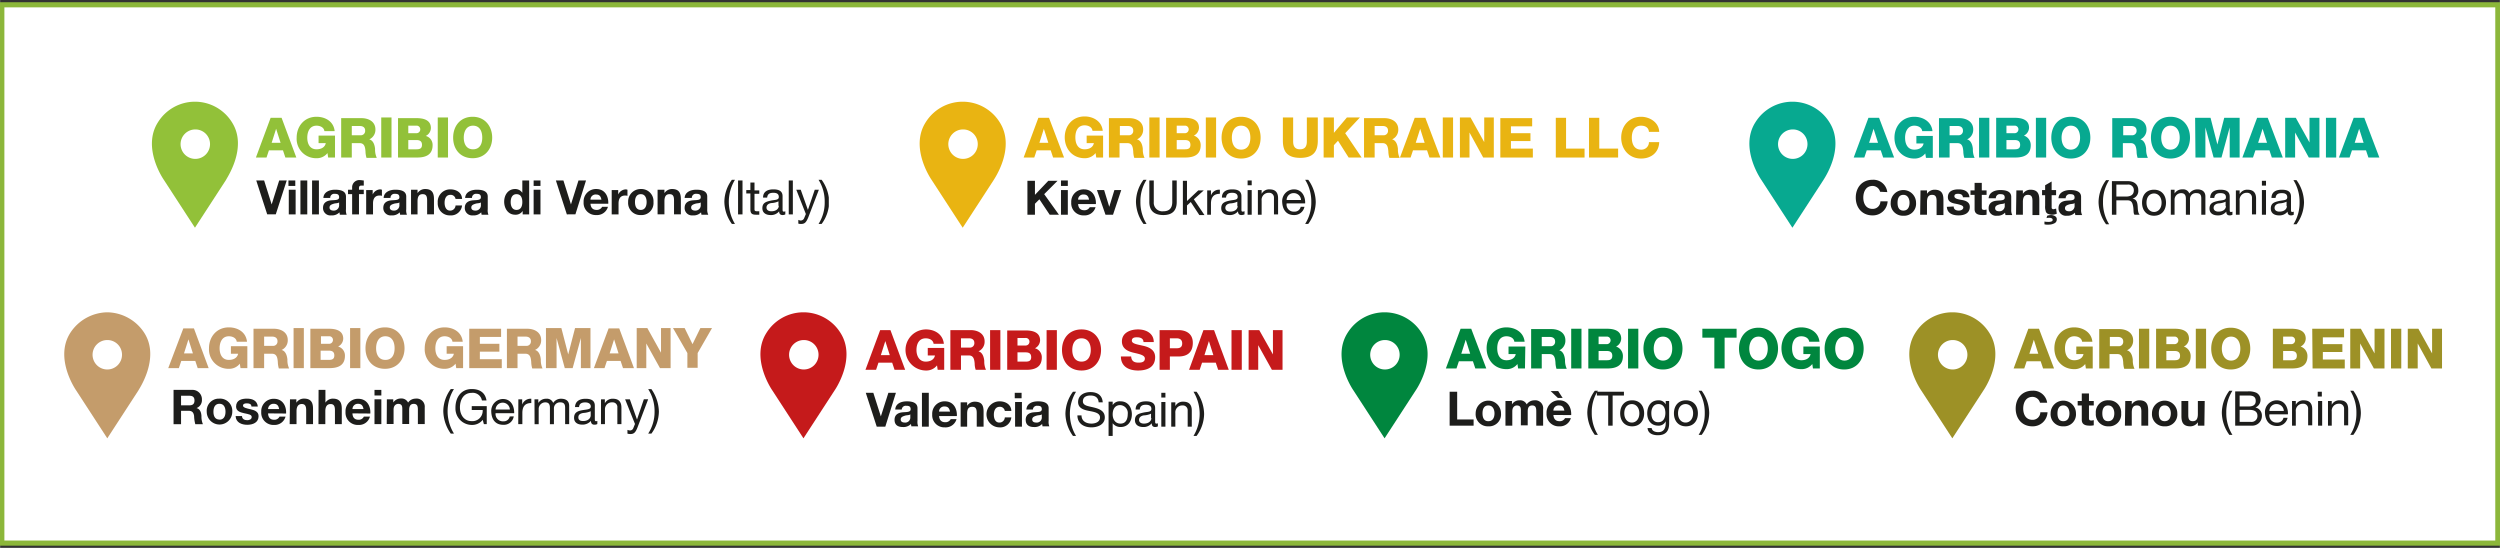 <svg id="pin" xmlns="http://www.w3.org/2000/svg" xmlns:xlink="http://www.w3.org/1999/xlink" width="257.53mm" height="56.44mm" viewBox="0 0 730 160"><rect x="0" y="0" width="730" height="160" fill="#333333" stroke="none"/><defs><style>.cls-1{fill:none;}.cls-2{fill:#fff;stroke:#8cb73a;stroke-width:1.5px;}.cls-3{fill:#92c139;}.cls-4{fill:#e9b412;}.cls-5{fill:#1d1d1b;}.cls-6{fill:#07a990;}.cls-7{fill:#c49c6b;}.cls-8{fill:#c51a1b;}.cls-9{fill:#00863e;}.cls-10{fill:#9d9126;}.cls-11{clip-path:url(#clip-path);}.cls-12{clip-path:url(#clip-path-3);}.cls-13{clip-path:url(#clip-path-5);}</style><clipPath id="clip-path"><rect class="cls-1" x="298.9" y="34.1" width="185.6" height="31.3"/></clipPath><clipPath id="clip-path-3"><rect class="cls-1" x="74.7" y="34.1" width="167.3" height="31.4"/></clipPath><clipPath id="clip-path-5"><rect class="cls-1" x="49.1" y="95.6" width="158.8" height="31.4"/></clipPath></defs><rect class="cls-2" x="0.5" y="1.4" width="728.9" height="157.2"/><path class="cls-3" d="M61.3,42.1A4.3,4.3,0,1,1,57,37.8a4.27,4.27,0,0,1,4.3,4.3m6.4-6.4a12.72,12.72,0,0,0-21.6,0c-4.8,7.5,1.7,16.8,1.7,16.8l9.1,14,9.1-14c-.1-.1,6.5-9.3,1.7-16.8"/><path class="cls-4" d="M285.5,42.1a4.3,4.3,0,1,1-4.3-4.3,4.27,4.27,0,0,1,4.3,4.3m6.4-6.4a12.72,12.72,0,0,0-21.6,0c-4.8,7.5,1.7,16.8,1.7,16.8l9.1,14,9.1-14c0-.1,6.5-9.3,1.7-16.8"/><path class="cls-5" d="M670.6,65.5a11,11,0,0,0,2.2-6.4,11.3,11.3,0,0,0-2.2-6.5h-.9a11.85,11.85,0,0,1,1.8,6.5,11.53,11.53,0,0,1-1.8,6.4Zm-.8-3.7a.76.76,0,0,1-.4.1c-.4,0-.4-.2-.4-.8V57.4c0-1.7-1.4-2-2.7-2-1.6,0-3,.6-3,2.4h1.2c.1-1.1.8-1.4,1.8-1.4.8,0,1.6.2,1.6,1.2s-1.1.8-2.4,1.1-2.4.6-2.4,2.2c0,1.4,1.1,2,2.4,2a3,3,0,0,0,2.5-1.1c0,.8.4,1.1,1,1.1a1.55,1.55,0,0,0,.8-.2v-.9Zm-2-1.6c0,.7-.6,1.6-2.2,1.6-.7,0-1.4-.3-1.4-1.1s.7-1.2,1.4-1.3a5.39,5.39,0,0,0,2.1-.5v1.3Zm-6.1-7.4h-1.2v1.4h1.2Zm-1.2,9.9h1.2V55.5h-1.2Zm-7.7,0H654V58.6a2.05,2.05,0,0,1,2.1-2.3,1.39,1.39,0,0,1,1.5,1.4v4.9h1.2V58c0-1.5-.6-2.6-2.5-2.6a2.45,2.45,0,0,0-2.3,1.3h0V55.6h-1.1v7.1Zm-.9-.9a.76.76,0,0,1-.4.1c-.4,0-.4-.2-.4-.8V57.4c0-1.7-1.4-2-2.7-2-1.6,0-3,.6-3,2.4h1.2c.1-1.1.8-1.4,1.8-1.4.8,0,1.6.2,1.6,1.2s-1.1.8-2.4,1.1-2.4.6-2.4,2.2c0,1.4,1.1,2,2.4,2a3,3,0,0,0,2.5-1.1c0,.8.4,1.1,1,1.1a1.55,1.55,0,0,0,.8-.2v-.9ZM650,60.2c0,.7-.6,1.6-2.2,1.6-.7,0-1.4-.3-1.4-1.1s.7-1.2,1.4-1.3a5.39,5.39,0,0,0,2.1-.5v1.3Zm-16.2,2.5H635V58.2a1.92,1.92,0,0,1,1.9-1.8c1.1,0,1.4.7,1.4,1.6v4.7h1.2V58.2a1.71,1.71,0,0,1,1.9-1.8c1.2,0,1.4.7,1.4,1.6v4.7H644V57.4c0-1.5-1-2.1-2.4-2.1a2.94,2.94,0,0,0-2.3,1.2,1.88,1.88,0,0,0-2-1.2,2.56,2.56,0,0,0-2.3,1.2h0V55.4h-1.1v7.3Zm-7-3.5c0-1.8,1-2.7,2.2-2.7s2.2,1,2.2,2.7-1,2.7-2.2,2.7-2.2-1-2.2-2.7m-1.3,0c0,2.1,1.2,3.8,3.5,3.8s3.5-1.7,3.5-3.8-1.2-3.8-3.5-3.8-3.5,1.6-3.5,3.8m-8.8,3.5H618V58.5h3.2c1.3,0,1.5.8,1.7,1.8s0,2,.4,2.4h1.5c-.6-.7-.5-1.8-.6-2.7s-.3-1.8-1.5-2h0a2.31,2.31,0,0,0,1.7-2.5c0-1.6-1.2-2.6-3-2.6h-4.7v9.8Zm1.3-5.3V53.9h3.3a1.61,1.61,0,0,1,1.8,1.7c0,1.4-1.1,1.8-2.3,1.8Zm-2.1,8.1a11.85,11.85,0,0,1-1.8-6.5,11.53,11.53,0,0,1,1.8-6.4H615a11,11,0,0,0-2.2,6.4,11.3,11.3,0,0,0,2.2,6.5Zm-12.7-7.7a1.16,1.16,0,0,1,1.3-1.1c.7,0,1.3.1,1.3,1s-1.1.8-2.3.9-2.4.6-2.4,2.2a2.15,2.15,0,0,0,2.4,2.2,3,3,0,0,0,2.4-.9c0,.2.1.5.1.7h2a3.23,3.23,0,0,1-.3-1.6V57.5c0-1.7-1.7-2-3.2-2s-3.3.6-3.4,2.4h2.1v-.1Zm2.6,2.2a1.54,1.54,0,0,1-1.6,1.7c-.6,0-1.2-.2-1.2-.9s.6-.9,1.2-1.1,1.3-.1,1.6-.4Zm-7.6,5.6a3.56,3.56,0,0,0,1.9-.5,1.23,1.23,0,0,0,.5-1,1,1,0,0,0-.4-.9,2.23,2.23,0,0,0-1.3-.4,3.59,3.59,0,0,0-1.1.2l-.2.7a2.77,2.77,0,0,1,.9-.1,1.45,1.45,0,0,1,.7.2.5.5,0,0,1,0,.8,2,2,0,0,1-.9.2,6.15,6.15,0,0,1-1.3-.1v.8a3.45,3.45,0,0,0,1.2.1m.9-10.1V53l-1.9,1.1v1.4h-.9V57h.9v3.1a3.81,3.81,0,0,0,.1,1.3c.1.3.1.6.3.7a.92.92,0,0,0,.6.4,2.92,2.92,0,0,0,.9.2,3.34,3.34,0,0,0,1.5-.3l-.2-1.5a3.09,3.09,0,0,1-.8.2.37.37,0,0,1-.3-.1l-.2-.2V57h1.3V55.5Zm-10.4,7.2h2V59c0-1.5.5-2.1,1.5-2.1s1.3.6,1.3,1.8v4.1h2V58.4c0-1.8-.5-3-2.6-3a2.63,2.63,0,0,0-2.2,1.2h0v-1h-1.9l-.1,7.1Zm-5.9-4.9a1.16,1.16,0,0,1,1.3-1.1c.7,0,1.3.1,1.3,1s-1.1.8-2.3.9-2.4.6-2.4,2.2a2.15,2.15,0,0,0,2.4,2.2,3,3,0,0,0,2.4-.9c0,.2.1.5.1.7h2a3.23,3.23,0,0,1-.3-1.6V57.5c0-1.7-1.7-2-3.2-2s-3.3.6-3.4,2.4h2.1v-.1Zm2.6,2.2a1.54,1.54,0,0,1-1.6,1.7c-.6,0-1.2-.2-1.2-.9s.6-.9,1.2-1.1,1.3-.1,1.6-.4Zm-6.8-6.6h-2v2.2h-1.2v1.3h1.2v4.2c0,1.4,1.1,1.7,2.3,1.7a4.87,4.87,0,0,0,1.2-.1V61.2c-.2,0-.4.1-.6.1-.7,0-.8-.2-.8-.8V56.9h1.4V55.6h-1.4V53.4Zm-10.1,7c.1,1.9,1.7,2.5,3.4,2.5s3.3-.6,3.3-2.5c0-1.3-1.1-1.8-2.3-2s-2.2-.4-2.2-1.1.7-.7,1.1-.7c.7,0,1.3.2,1.4,1h1.9c-.2-1.8-1.6-2.3-3.2-2.3s-3.1.5-3.1,2.3c0,1.3,1.1,1.7,2.3,1.9,1.4.3,2.2.5,2.2,1.1s-.7.9-1.3.9c-.8,0-1.5-.3-1.5-1.2l-2,.1Zm-7.8,2.3h2V59c0-1.5.5-2.1,1.5-2.1s1.3.6,1.3,1.8v4.1h2V58.4c0-1.8-.5-3-2.6-3a2.63,2.63,0,0,0-2.2,1.2h0v-1h-1.9l-.1,7.1Zm-6.6-3.5c0-1.2.4-2.3,1.7-2.3s1.8,1.2,1.8,2.3-.4,2.3-1.8,2.3-1.7-1.2-1.7-2.3m-2,0a3.54,3.54,0,0,0,3.7,3.8,3.49,3.49,0,0,0,3.7-3.8,3.7,3.7,0,1,0-7.4,0m-1-3.1a4.07,4.07,0,0,0-4.3-3.6c-3.1,0-4.9,2.3-4.9,5.2s1.8,5.2,4.9,5.2a4.31,4.31,0,0,0,4.4-4.1h-2.1a2.24,2.24,0,0,1-2.3,2.2c-2,0-2.7-1.7-2.7-3.3s.7-3.4,2.7-3.4A2.27,2.27,0,0,1,549,56l2.1.1Z"/><path class="cls-6" d="M683,46h3.1l.7-2.1h4.1l.7,2.1h3.2l-4.4-11.6h-3.1Zm5.9-8.4h0l1.3,4.1h-2.6ZM679.2,46h3V34.4h-3Zm-11.9,0h2.9V38.7h0l4,7.3h3.1V34.4h-2.9v7.2h0l-4-7.2h-3.1Zm-12.5,0h3.1l.7-2.1h4.1l.7,2.1h3.2l-4.4-11.6h-3.1Zm5.9-8.4h0l1.3,4.1h-2.6ZM641.1,46H644V37.2h0l2.4,8.8h2.3l2.4-8.8h0V46H654V34.4h-4.5l-2,7.8h0l-2-7.8H641l.1,11.6Zm-10-5.8c0-1.7.8-3.5,2.7-3.5s2.7,1.7,2.7,3.5-.8,3.5-2.7,3.5-2.7-1.7-2.7-3.5m-3,0c0,3.4,2.1,6.1,5.7,6.1s5.7-2.7,5.7-6.1-2.1-6.1-5.7-6.1-5.7,2.7-5.7,6.1M620,36.8h2.4c.8,0,1.5.4,1.5,1.3a1.27,1.27,0,0,1-1.4,1.4H620ZM616.9,46h3V41.8h2.3c1.4,0,1.6,1.2,1.7,2.4a6.8,6.8,0,0,0,.3,1.9h3a5.75,5.75,0,0,1-.5-2.6c-.1-1.1-.5-2.5-1.7-2.8h0a3.06,3.06,0,0,0,1.8-2.9c0-2.3-2-3.3-4.1-3.3h-5.9V46ZM602,40.2c0-1.7.8-3.5,2.7-3.5s2.7,1.7,2.7,3.5-.8,3.5-2.7,3.5S602,42,602,40.2m-3,0c0,3.4,2.1,6.1,5.7,6.1s5.7-2.7,5.7-6.1-2.1-6.1-5.7-6.1-5.7,2.7-5.7,6.1M594.5,46h3V34.4h-3Zm-8.6-9.3h2.3a1.07,1.07,0,0,1,1.2,1.1,1.12,1.12,0,0,1-1.2,1.1h-2.3Zm-3,9.3h5.6c2.5,0,4.5-.8,4.5-3.6a2.91,2.91,0,0,0-2-2.8,2.64,2.64,0,0,0,1.5-2.3c0-2.4-2.2-2.9-4.2-2.9h-5.4V46Zm3-5.1h2.4c.9,0,1.6.3,1.6,1.4s-.7,1.3-1.6,1.3h-2.4Zm-8,5.1h3V34.4h-3Zm-8.6-9.2h2.4c.8,0,1.5.4,1.5,1.3a1.27,1.27,0,0,1-1.4,1.4h-2.5Zm-3,9.2h3V41.8h2.3c1.4,0,1.6,1.2,1.7,2.4a6.8,6.8,0,0,0,.3,1.9h3a5.75,5.75,0,0,1-.5-2.6c-.1-1.1-.5-2.5-1.7-2.8h0a3.06,3.06,0,0,0,1.8-2.9c0-2.3-2-3.3-4.1-3.3h-5.9V46Zm-1.8-6.3h-4.9v2.2h2.1c-.2,1.1-1.2,1.8-2.7,1.8-2,0-2.7-1.7-2.7-3.5s.8-3.5,2.7-3.5c1.2,0,2.2.6,2.3,1.6h3c-.3-2.9-2.9-4.2-5.3-4.2-3.5,0-5.8,2.7-5.8,6.1s2.3,6.1,5.8,6.1a3.91,3.91,0,0,0,3.2-1.5l.2,1.3h2V39.7ZM541.3,46h3.1l.7-2.1h4.1l.7,2.1h3.2l-4.4-11.6h-3.1Zm5.8-8.4h0l1.3,4.1h-2.6Z"/><path class="cls-6" d="M527.8,42.1a4.3,4.3,0,1,1-4.3-4.3,4.27,4.27,0,0,1,4.3,4.3m6.4-6.4a12.72,12.72,0,0,0-21.6,0c-4.8,7.5,1.7,16.8,1.7,16.8l9.1,14,9.1-14c0-.1,6.5-9.3,1.7-16.8"/><path class="cls-7" d="M35.6,103.6a4.3,4.3,0,1,1-4.3-4.3,4.27,4.27,0,0,1,4.3,4.3m6.5-6.4a13.12,13.12,0,0,0-10.8-6,13.12,13.12,0,0,0-10.8,6c-4.8,7.5,1.7,16.8,1.7,16.8l9.1,14,9.1-14c-.1,0,6.5-9.3,1.7-16.8"/><path class="cls-8" d="M239,103.6a4.3,4.3,0,1,1-4.3-4.3,4.27,4.27,0,0,1,4.3,4.3m6.4-6.4a12.72,12.72,0,0,0-21.6,0c-4.8,7.5,1.7,16.8,1.7,16.8l9.1,14,9.1-14s6.5-9.3,1.7-16.8"/><path class="cls-5" d="M496.9,127a11,11,0,0,0,2.2-6.4,11.3,11.3,0,0,0-2.2-6.5H496a11.85,11.85,0,0,1,1.8,6.5A11.53,11.53,0,0,1,496,127Zm-6.9-6.3c0-1.8,1-2.7,2.2-2.7s2.2,1,2.2,2.7-1,2.7-2.2,2.7-2.2-1-2.2-2.7m-1.2,0c0,2.1,1.2,3.8,3.5,3.8s3.5-1.7,3.5-3.8-1.2-3.8-3.5-3.8-3.5,1.7-3.5,3.8m-1.3-3.6h-1.1v1h0a2.25,2.25,0,0,0-2.1-1.2c-2.5,0-3.3,2.1-3.3,3.8,0,2,1.1,3.6,3.2,3.6a2.22,2.22,0,0,0,2.2-1.3h0v.5c0,1.6-.6,2.7-2.2,2.7-.8,0-1.8-.3-1.9-1.2h-1.2c.1,1.6,1.6,2.1,3,2.1,2.3,0,3.3-1.2,3.3-3.5v-6.5Zm-3.3,6.2c-1.6,0-2-1.4-2-2.7s.6-2.6,2.1-2.6,2,1.3,2,2.6-.5,2.7-2.1,2.7m-9.9-2.6c0-1.8,1-2.7,2.2-2.7s2.2,1,2.2,2.7-1,2.7-2.2,2.7-2.2-1-2.2-2.7m-1.2,0c0,2.1,1.2,3.8,3.5,3.8s3.5-1.7,3.5-3.8-1.2-3.8-3.5-3.8-3.5,1.7-3.5,3.8m-3.5,3.6h1.3v-8.8h3.3v-1.1h-7.9v1.1h3.3v8.8Zm-3,2.7a11.85,11.85,0,0,1-1.8-6.5,11.53,11.53,0,0,1,1.8-6.4h-.9a11,11,0,0,0-2.2,6.4,11.3,11.3,0,0,0,2.2,6.5Zm-11.7-10.8h1.4l-1.3-2h-2.2Zm-1.3,3.7a1.49,1.49,0,0,1,1.6-1.5c1,0,1.4.5,1.6,1.5Zm5.2,1.3c.1-2.2-1-4.3-3.5-4.3a3.6,3.6,0,0,0-3.7,3.8,3.54,3.54,0,0,0,3.7,3.8,3.3,3.3,0,0,0,3.4-2.4H457a1.71,1.71,0,0,1-1.6.9q-1.65,0-1.8-1.8Zm-19.2,3.1h2v-4.2c0-1.4.9-1.7,1.3-1.7,1.3,0,1.2,1,1.2,1.8v4h2v-4c0-.9.2-1.8,1.3-1.8s1.2.8,1.2,1.8v4.1h2v-4.8a2.32,2.32,0,0,0-2.6-2.6,2.71,2.71,0,0,0-2.2,1.2,2.09,2.09,0,0,0-2.1-1.2,2.51,2.51,0,0,0-2.2,1.2h0v-1h-1.9v7.2Zm-6.7-3.6c0-1.2.4-2.3,1.7-2.3s1.8,1.2,1.8,2.3-.4,2.3-1.8,2.3-1.7-1.2-1.7-2.3m-2,0a3.54,3.54,0,0,0,3.7,3.8,3.49,3.49,0,0,0,3.7-3.8,3.7,3.7,0,1,0-7.4,0m-7.6,3.6h7v-1.8h-4.8v-8.1h-2.2Z"/><path class="cls-9" d="M535.9,101.8c0-1.7.8-3.5,2.7-3.5s2.7,1.7,2.7,3.5-.8,3.5-2.7,3.5-2.7-1.8-2.7-3.5m-3.1,0c0,3.4,2.1,6.1,5.7,6.1s5.7-2.7,5.7-6.1-2.1-6.1-5.7-6.1-5.7,2.7-5.7,6.1m-1.3-.6h-4.9v2.2h2.1c-.2,1.1-1.2,1.8-2.7,1.8-2,0-2.7-1.7-2.7-3.5s.7-3.5,2.7-3.5c1.2,0,2.2.6,2.3,1.6h3c-.3-2.9-2.9-4.2-5.3-4.2-3.5,0-5.8,2.7-5.8,6.1s2.3,6.1,5.8,6.1a3.91,3.91,0,0,0,3.2-1.5l.2,1.3h2v-6.4Zm-20.7.6c0-1.7.8-3.5,2.7-3.5s2.7,1.7,2.7,3.5-.8,3.5-2.7,3.5-2.7-1.8-2.7-3.5m-3,0c0,3.4,2.1,6.1,5.7,6.1s5.7-2.7,5.7-6.1-2.1-6.1-5.7-6.1-5.7,2.7-5.7,6.1m-.7-5.8h-10v2.6h3.5v9h3v-9h3.5Zm-24.2,5.8c0-1.7.8-3.5,2.7-3.5s2.7,1.7,2.7,3.5-.8,3.5-2.7,3.5-2.7-1.8-2.7-3.5m-3,0c0,3.4,2.1,6.1,5.7,6.1s5.7-2.7,5.7-6.1-2.1-6.1-5.7-6.1-5.7,2.7-5.7,6.1m-4.5,5.8h3V96h-3Zm-8.6-9.3h2.3a1.07,1.07,0,0,1,1.2,1.1,1.12,1.12,0,0,1-1.2,1.1h-2.3Zm-3,9.3h5.6c2.5,0,4.5-.8,4.5-3.6a2.91,2.91,0,0,0-2-2.8,2.64,2.64,0,0,0,1.5-2.3c0-2.4-2.2-2.9-4.2-2.9h-5.4Zm3-5.1h2.4c.9,0,1.6.3,1.6,1.4s-.7,1.3-1.6,1.3h-2.4Zm-8,5.1h3V96h-3Zm-8.6-9.2h2.4c.8,0,1.5.4,1.5,1.3a1.27,1.27,0,0,1-1.4,1.4h-2.5Zm-3,9.2h3v-4.2h2.3c1.4,0,1.6,1.2,1.7,2.4a6.8,6.8,0,0,0,.3,1.9h3a5.75,5.75,0,0,1-.5-2.6c-.1-1.1-.5-2.5-1.7-2.8h0a3.06,3.06,0,0,0,1.8-2.9c0-2.3-2-3.3-4.1-3.3h-5.9v11.5Zm-1.8-6.4h-4.9v2.2h2.1c-.2,1.1-1.2,1.8-2.7,1.8-2,0-2.7-1.7-2.7-3.5s.7-3.5,2.7-3.5c1.2,0,2.2.6,2.3,1.6h3c-.3-2.9-2.9-4.2-5.3-4.2-3.5,0-5.8,2.7-5.8,6.1s2.3,6.1,5.8,6.1a3.91,3.91,0,0,0,3.2-1.5l.2,1.3h2l.1-6.4Zm-23.2,6.4h3.1l.7-2.1h4.1l.7,2.1H434L429.6,96h-3.1Zm5.8-8.4h0l1.3,4.1h-2.6Z"/><path class="cls-9" d="M408.7,103.6a4.3,4.3,0,1,1-4.3-4.3,4.27,4.27,0,0,1,4.3,4.3m6.4-6.4a12.72,12.72,0,0,0-21.6,0c-4.8,7.5,1.7,16.8,1.7,16.8l9.1,14,9.1-14s6.5-9.3,1.7-16.8"/><path class="cls-5" d="M687.2,127a11,11,0,0,0,2.2-6.4,11.3,11.3,0,0,0-2.2-6.5h-.9a11.85,11.85,0,0,1,1.8,6.5,11.53,11.53,0,0,1-1.8,6.4Zm-7.5-2.7h1.2v-4.1a2.05,2.05,0,0,1,2.1-2.3,1.39,1.39,0,0,1,1.5,1.4v4.9h1.2v-4.7c0-1.5-.6-2.6-2.5-2.6a2.45,2.45,0,0,0-2.3,1.3h0v-1.1h-1.1v7.2Zm-1.7-9.9h-1.2v1.4H678Zm-1.1,9.9h1.2v-7.2h-1.2Zm-7.7,0h1.2v-4.1a2.05,2.05,0,0,1,2.1-2.3,1.39,1.39,0,0,1,1.5,1.4v4.9h1.2v-4.7c0-1.5-.6-2.6-2.5-2.6a2.45,2.45,0,0,0-2.3,1.3h0v-1.1h-1.1v7.2Zm-6.5-4.3a2,2,0,0,1,2.1-2,2.09,2.09,0,0,1,2.1,2Zm4.1,2a1.77,1.77,0,0,1-1.9,1.4,2.06,2.06,0,0,1-2.2-2.4h5.4c.1-1.7-.7-4.1-3.3-4.1a3.45,3.45,0,0,0-3.4,3.7c.1,2.2,1.2,3.8,3.5,3.8A3,3,0,0,0,668,122ZM654,115.5h2.6c1.1,0,2.1.2,2.1,1.6,0,1-.6,1.6-2.1,1.6H654Zm-1.3,8.8h4.8a2.81,2.81,0,0,0,3-2.9,2.36,2.36,0,0,0-1.9-2.4h0a2.39,2.39,0,0,0,1.5-2.2,2.32,2.32,0,0,0-1.2-2.1,5.49,5.49,0,0,0-2.6-.4h-3.6Zm1.3-4.6h3c1.1,0,2.2.4,2.2,1.7a1.71,1.71,0,0,1-1.9,1.8H654Zm-2.1,7.3a11.85,11.85,0,0,1-1.8-6.5,11.53,11.53,0,0,1,1.8-6.4H651a11,11,0,0,0-2.2,6.4A11.3,11.3,0,0,0,651,127Zm-8.1-9.9h-2v3.8c0,1.5-.5,2.1-1.5,2.1s-1.3-.6-1.3-1.8v-4.1h-2v4.4c0,1.8.5,3,2.6,3a2.63,2.63,0,0,0,2.2-1.2h0v1h1.9l.1-7.2Zm-13.4,3.6c0-1.2.4-2.3,1.7-2.3s1.8,1.2,1.8,2.3-.4,2.3-1.8,2.3-1.7-1.2-1.7-2.3m-2,0a3.54,3.54,0,0,0,3.7,3.8,3.49,3.49,0,0,0,3.7-3.8,3.7,3.7,0,1,0-7.4,0m-7.9,3.6h2v-3.8c0-1.5.5-2.1,1.5-2.1s1.3.6,1.3,1.8v4.1h2v-4.4c0-1.8-.5-3-2.6-3a2.63,2.63,0,0,0-2.2,1.2h0v-1h-1.9l-.1,7.2Zm-6.6-3.6c0-1.2.4-2.3,1.7-2.3s1.8,1.2,1.8,2.3-.4,2.3-1.8,2.3-1.7-1.2-1.7-2.3m-1.9,0a3.54,3.54,0,0,0,3.7,3.8,3.49,3.49,0,0,0,3.7-3.8,3.54,3.54,0,0,0-3.7-3.8,3.49,3.49,0,0,0-3.7,3.8m-2.1-5.8h-2v2.2h-1.2v1.3h1.2v4.2c0,1.4,1.1,1.7,2.3,1.7a4.87,4.87,0,0,0,1.2-.1v-1.5c-.2,0-.4.1-.6.1-.7,0-.8-.2-.8-.8v-3.6h1.4v-1.3H610v-2.2Zm-9.1,5.8c0-1.2.4-2.3,1.7-2.3s1.8,1.2,1.8,2.3-.4,2.3-1.8,2.3-1.7-1.2-1.7-2.3m-2,0a3.54,3.54,0,0,0,3.7,3.8,3.49,3.49,0,0,0,3.7-3.8,3.7,3.7,0,1,0-7.4,0m-1-3a4.07,4.07,0,0,0-4.3-3.6c-3.1,0-4.9,2.3-4.9,5.2s1.8,5.2,4.9,5.2a4.31,4.31,0,0,0,4.4-4.1h-2.1a2.24,2.24,0,0,1-2.3,2.2c-2,0-2.7-1.7-2.7-3.3s.7-3.4,2.7-3.4a2.27,2.27,0,0,1,2.2,1.7h2.1v.1Z"/><path class="cls-10" d="M703.1,107.6H706v-7.3h0l4,7.3h3.1V96h-2.9v7.2h0l-4-7.2h-3.1Zm-4.9,0h3V96h-3Zm-11.9,0h2.9v-7.3h0l4,7.3h3.1V96h-2.9v7.2h0l-4-7.2h-3.1Zm-11,0h9.4V105h-6.4v-2.2H684v-2.3h-5.7v-2h6.2V96h-9.3l.1,11.6Zm-8.6-9.3H669a1.07,1.07,0,0,1,1.2,1.1,1.12,1.12,0,0,1-1.2,1.1h-2.3Zm-3,9.3h5.6c2.5,0,4.5-.8,4.5-3.6a2.91,2.91,0,0,0-2-2.8,2.64,2.64,0,0,0,1.5-2.3c0-2.4-2.2-2.9-4.2-2.9h-5.4v11.6Zm3-5.1h2.4c.9,0,1.6.3,1.6,1.4s-.7,1.3-1.6,1.3h-2.4Zm-17.9-.7c0-1.7.8-3.5,2.7-3.5s2.7,1.7,2.7,3.5-.8,3.5-2.7,3.5-2.7-1.8-2.7-3.5m-3.1,0c0,3.4,2.1,6.1,5.7,6.1s5.7-2.7,5.7-6.1-2.1-6.1-5.7-6.1-5.7,2.7-5.7,6.1m-4.5,5.8h3V96h-3Zm-8.6-9.3h2.3a1.07,1.07,0,0,1,1.2,1.1,1.12,1.12,0,0,1-1.2,1.1h-2.3Zm-3,9.3h5.6c2.5,0,4.5-.8,4.5-3.6a2.91,2.91,0,0,0-2-2.8,2.64,2.64,0,0,0,1.5-2.3c0-2.4-2.2-2.9-4.2-2.9h-5.4v11.6Zm3-5.1H635c.9,0,1.6.3,1.6,1.4s-.7,1.3-1.6,1.3h-2.4Zm-8,5.1h3V96h-3Zm-8.5-9.2h2.4c.8,0,1.5.4,1.5,1.3a1.27,1.27,0,0,1-1.4,1.4h-2.5Zm-3.1,9.2h3v-4.2h2.3c1.4,0,1.6,1.2,1.7,2.4a6.8,6.8,0,0,0,.3,1.9h3a5.75,5.75,0,0,1-.5-2.6c-.1-1.1-.5-2.5-1.7-2.8h0a3.06,3.06,0,0,0,1.8-2.9c0-2.3-2-3.3-4.1-3.3H613Zm-1.8-6.4h-4.9v2.2h2.1c-.2,1.1-1.2,1.8-2.7,1.8-2,0-2.7-1.7-2.7-3.5s.8-3.5,2.7-3.5c1.2,0,2.2.6,2.3,1.6h3c-.3-2.9-2.9-4.2-5.3-4.2-3.5,0-5.8,2.7-5.8,6.1s2.3,6.1,5.8,6.1a3.91,3.91,0,0,0,3.2-1.5l.2,1.3h2v-6.4ZM588,107.6h3.1l.7-2.1h4.1l.7,2.1h3.2L595.4,96h-3.1Zm5.9-8.4h0l1.3,4.1h-2.6Z"/><path class="cls-10" d="M574.5,103.6a4.3,4.3,0,1,1-4.3-4.3,4.27,4.27,0,0,1,4.3,4.3m6.4-6.4a12.72,12.72,0,0,0-21.6,0c-4.8,7.5,1.7,16.8,1.7,16.8l9.1,14,9.1-14s6.5-9.3,1.7-16.8"/><path class="cls-5" d="M349.4,127.3a11,11,0,0,0,2.2-6.4,11.3,11.3,0,0,0-2.2-6.5h-.9a12.46,12.46,0,0,1,0,12.9Zm-7.4-2.7h1.2v-4a2,2,0,0,1,2.1-2.2,1.39,1.39,0,0,1,1.5,1.4v4.8H348v-4.7c0-1.5-.6-2.6-2.5-2.6a2.45,2.45,0,0,0-2.3,1.3h0v-1.1H342Zm-1.7-9.9h-1.2v1.4h1.2Zm-1.2,9.9h1.2v-7.2h-1.2Zm-1-1a.76.76,0,0,1-.4.1c-.4,0-.4-.2-.4-.8v-3.7c0-1.7-1.4-2-2.7-2-1.6,0-3,.6-3,2.4h1.2c.1-1.1.8-1.4,1.8-1.4.7,0,1.6.2,1.6,1.2s-1.1.8-2.4,1.1-2.4.6-2.4,2.2c0,1.4,1.1,2,2.4,2a3,3,0,0,0,2.5-1.1c0,.8.4,1.1,1,1.1a1.55,1.55,0,0,0,.8-.2Zm-1.9-1.5c0,.7-.6,1.6-2.2,1.6-.7,0-1.4-.3-1.4-1.1s.7-1.2,1.4-1.3a5.39,5.39,0,0,0,2.1-.5v1.3Zm-12.5,5.2h1.2v-3.7h0a2.83,2.83,0,0,0,2.3,1.1c2.2,0,3.3-1.7,3.3-3.7s-1.1-3.8-3.3-3.8a2.39,2.39,0,0,0-2.3,1.1h0v-1h-1.2Zm5.6-6.4c0,1.4-.5,2.8-2.1,2.8s-2.3-1.3-2.3-2.7.6-2.7,2.2-2.7a2.32,2.32,0,0,1,2.2,2.6m-7.3-3.3c-.1-2.2-1.6-3.1-3.6-3.1-1.8,0-3.6.9-3.6,2.9,0,1.8,1.6,2.3,3.2,2.6s3.2.6,3.2,1.9-1.3,1.8-2.5,1.8c-1.5,0-2.9-.7-2.9-2.4h-1.2c0,2.4,1.9,3.5,4.1,3.5,1.8,0,3.9-.8,3.9-2.9,0-1.9-1.6-2.5-3.2-2.9s-3.2-.5-3.2-1.8,1.1-1.7,2.2-1.7c1.4,0,2.3.6,2.4,2H322Zm-7.8,9.7a12.46,12.46,0,0,1,0-12.9h-.9a11,11,0,0,0-2.2,6.4,11.3,11.3,0,0,0,2.2,6.5Zm-12.6-7.7a1.16,1.16,0,0,1,1.3-1.1c.7,0,1.3.1,1.3,1s-1.1.8-2.3.9-2.4.6-2.4,2.2,1.1,2.1,2.4,2.1a3,3,0,0,0,2.4-.9c0,.2.1.5.1.7h2a3.44,3.44,0,0,1-.2-1.6v-3.7c0-1.7-1.7-2-3.1-2-1.6,0-3.3.6-3.4,2.4Zm2.6,2.2a1.47,1.47,0,0,1-1.6,1.6c-.6,0-1.2-.2-1.2-.9s.6-.9,1.2-1.1,1.3-.1,1.6-.4Zm-5.9-7.1h-2v1.6h2Zm-1.9,9.9h2v-7.2h-2Zm-1.1-4.7c-.1-1.8-1.7-2.7-3.4-2.7a3.8,3.8,0,0,0-.1,7.6,3.24,3.24,0,0,0,3.5-2.9h-1.9a1.56,1.56,0,0,1-1.6,1.5c-1.2,0-1.6-1.2-1.6-2.3s.4-2.3,1.7-2.3a1.42,1.42,0,0,1,1.5,1.2h1.9Zm-14.9,4.7h2v-3.8c0-1.5.5-2,1.5-2s1.3.6,1.3,1.8v4h2v-4.4c0-1.8-.5-2.9-2.6-2.9a2.63,2.63,0,0,0-2.2,1.2h0v-1h-1.9v7.1Zm-6.2-4.4a1.49,1.49,0,0,1,1.6-1.5c1,0,1.4.5,1.6,1.5Zm5.2,1.3c.1-2.2-1-4.3-3.5-4.3a3.6,3.6,0,0,0-3.7,3.8,3.54,3.54,0,0,0,3.7,3.8,3.3,3.3,0,0,0,3.4-2.4h-1.7a1.71,1.71,0,0,1-1.6.9q-1.65,0-1.8-1.8Zm-10.2,3.1h2v-9.9h-2Zm-5.9-5a1.16,1.16,0,0,1,1.3-1.1c.7,0,1.3.1,1.3,1s-1.1.8-2.3.9-2.4.6-2.4,2.2,1.1,2.1,2.4,2.1a3,3,0,0,0,2.4-.9c0,.2.1.5.1.7h2a3.44,3.44,0,0,1-.2-1.6v-3.7c0-1.7-1.7-2-3.1-2-1.6,0-3.3.6-3.4,2.4Zm2.5,2.2a1.47,1.47,0,0,1-1.6,1.6c-.6,0-1.2-.2-1.2-.9s.6-.9,1.2-1.1,1.3-.1,1.6-.4Zm-4.2-7.1h-2.2l-2.2,6.9h0l-2.2-6.9h-2.2l3.2,9.9h2.5Z"/><path class="cls-8" d="M364.6,108h2.8v-7.2h0l4,7.2h3.1V96.4h-2.8v7.1h0l-4-7.1h-3.1Zm-5,0h3V96.4h-3Zm-12.4,0h3.1l.7-2.1h4l.7,2.1h3.1l-4.3-11.6h-3.1Zm5.8-8.4h0l1.3,4.1h-2.6Zm-11.4-.8h2c.9,0,1.6.4,1.6,1.5s-.7,1.4-1.6,1.4h-2Zm-3,9.2h3v-3.9h2.5c2.5,0,4.2-1.1,4.2-4,0-2.7-2-3.7-4.2-3.7h-5.5Zm-11.3-3.9c0,3,2.4,4.1,5,4.1s5-.9,5-3.9c0-2.1-1.7-2.9-3.4-3.3s-3.4-.6-3.4-1.5.8-1,1.5-1c.9,0,1.9.3,1.9,1.4h3c0-2.6-2.3-3.7-4.6-3.7s-4.7,1-4.7,3.5c0,2.1,1.7,2.9,3.4,3.3s3.3.7,3.3,1.7-.9,1.2-1.8,1.2c-1.3,0-2.1-.4-2.2-1.8Zm-14.2-1.9c0-1.7.7-3.4,2.7-3.4s2.7,1.7,2.7,3.4-.7,3.4-2.7,3.4-2.7-1.7-2.7-3.4m-3,0c0,3.4,2.1,6,5.7,6s5.7-2.7,5.7-6-2.1-6-5.7-6-5.7,2.6-5.7,6m-4.5,5.8h3V96.4h-3Zm-8.5-9.3h2.3a1.07,1.07,0,0,1,1.2,1.1,1.12,1.12,0,0,1-1.2,1.1h-2.3Zm-3,9.3h5.6c2.5,0,4.5-.8,4.5-3.6a2.7,2.7,0,0,0-2-2.7,2.64,2.64,0,0,0,1.5-2.3c0-2.4-2.2-2.9-4.2-2.9h-5.4Zm3-5.1h2.4c.9,0,1.6.3,1.6,1.4s-.7,1.3-1.6,1.3h-2.4Zm-8,5.1h3V96.4h-3Zm-8.5-9.2H283c.8,0,1.5.4,1.5,1.3a1.27,1.27,0,0,1-1.4,1.4h-2.5Zm-3,9.2h3v-4.2h2.3c1.4,0,1.6,1.2,1.7,2.4a5.66,5.66,0,0,0,.3,1.8h3a5.75,5.75,0,0,1-.5-2.6c-.1-1.1-.5-2.5-1.7-2.8h0a3.06,3.06,0,0,0,1.8-2.9c0-2.3-2-3.3-4.1-3.3h-5.9V108Zm-1.8-6.4h-4.9v2.2H273c-.2,1.1-1.2,1.8-2.7,1.8-1.9,0-2.7-1.7-2.7-3.4s.7-3.4,2.7-3.4c1.2,0,2.2.6,2.3,1.6h3c-.3-2.9-2.8-4.2-5.2-4.2a6,6,0,0,0,0,12,3.91,3.91,0,0,0,3.2-1.5l.2,1.3h1.9v-6.4ZM252.7,108h3.1l.7-2.1h4l.7,2.1h3.1L260,96.4h-3Zm5.8-8.4h0l1.3,4.1h-2.6Z"/><g class="cls-11"><path class="cls-5" d="M382,65.4a11,11,0,0,0,2.2-6.4,11.3,11.3,0,0,0-2.2-6.5h-.9a11.85,11.85,0,0,1,1.8,6.5,11.53,11.53,0,0,1-1.8,6.4Zm-6.3-7a2,2,0,0,1,2.1-2,2.09,2.09,0,0,1,2.1,2Zm4.1,2a1.77,1.77,0,0,1-1.9,1.4,2.06,2.06,0,0,1-2.2-2.4h5.4c.1-1.7-.7-4.1-3.3-4.1a3.45,3.45,0,0,0-3.4,3.7c.1,2.2,1.2,3.8,3.4,3.8a3,3,0,0,0,3.1-2.4Zm-12.6,2.3h1.2V58.6a2.05,2.05,0,0,1,2.1-2.3,1.39,1.39,0,0,1,1.5,1.4v4.9h1.2V57.9c0-1.5-.6-2.6-2.5-2.6a2.45,2.45,0,0,0-2.3,1.3h0V55.5h-1.1v7.2Zm-1.7-10h-1.2v1.4h1.2Zm-1.2,10h1.2V55.5h-1.2Zm-1-1a.76.76,0,0,1-.4.1c-.4,0-.4-.2-.4-.8V57.3c0-1.7-1.4-2-2.7-2-1.6,0-3,.6-3,2.4H358c.1-1.1.8-1.4,1.8-1.4.7,0,1.6.2,1.6,1.2s-1.1.8-2.4,1.1-2.4.6-2.4,2.2c0,1.4,1.1,2,2.4,2a3,3,0,0,0,2.5-1.1c0,.8.4,1.1,1,1.1a2.39,2.39,0,0,0,.9-.2v-.9Zm-1.9-1.5c0,.7-.6,1.6-2.2,1.6-.7,0-1.4-.3-1.4-1.1s.7-1.2,1.4-1.3a5.39,5.39,0,0,0,2.1-.5v1.3Zm-9,2.5h1.2V59.5c0-1.8.7-2.9,2.6-2.9V55.4a2.5,2.5,0,0,0-2.6,1.7h0V55.6h-1.1v7.1Zm-7,0h1.2V60l1.1-1,2.5,3.8h1.5l-3.1-4.6,2.9-2.6h-1.6l-3.3,3.1V52.8h-1.2Zm-1.8-10h-1.3V59c0,1.8-.9,2.7-2.6,2.7a2.5,2.5,0,0,1-2.8-2.7V52.7h-1.3V59c0,2.6,1.5,3.8,4.1,3.8s3.9-1.3,3.9-3.8V52.7Zm-8.8,12.7a11.85,11.85,0,0,1-1.8-6.5,11.53,11.53,0,0,1,1.8-6.4h-.9a11,11,0,0,0-2.2,6.4,11.3,11.3,0,0,0,2.2,6.5Zm-7.4-9.9h-2l-1.5,4.9h0l-1.5-4.9h-2.1l2.5,7.2H325Zm-12.6,2.8a1.49,1.49,0,0,1,1.6-1.5c1,0,1.4.5,1.6,1.5Zm5.2,1.3c.1-2.2-1-4.3-3.5-4.3a3.6,3.6,0,0,0-3.7,3.8,3.54,3.54,0,0,0,3.7,3.8,3.3,3.3,0,0,0,3.4-2.4h-1.7a1.71,1.71,0,0,1-1.6.9q-1.65,0-1.8-1.8Zm-8.2-6.9h-2v1.6h2Zm-2,10h2V55.5h-2Zm-9.8,0h2.2V59.5l1.3-1.3,3,4.5h2.7l-4.3-6,3.9-3.9h-2.7l-3.9,4.1V52.8H300Z"/></g><g class="cls-11"><path class="cls-4" d="M484.5,38.5c-.1-2.8-2.8-4.4-5.3-4.4-3.5,0-5.8,2.7-5.8,6.1s2.3,6.1,5.8,6.1c3,0,5.2-1.8,5.3-4.8h-3a2.18,2.18,0,0,1-2.3,2.2c-2,0-2.7-1.7-2.7-3.5s.7-3.5,2.7-3.5c1.3,0,2.2.6,2.3,1.8ZM464,46h8.5V43.4H467v-9h-3Zm-9.8,0h8.5V43.4h-5.4v-9h-3V46Zm-16,0h9.4V43.4h-6.4V41.2h5.7V38.9h-5.7v-2h6.2V34.5h-9.3V46Zm-11.9,0h2.8V38.7h0l4,7.3h3.1V34.3h-2.8v7.2h0l-4-7.2h-3.1Zm-5,0h3V34.3h-3Zm-12.5,0h3.1l.7-2.1h4.1l.7,2.1h3.2l-4.4-11.6h-3.1Zm5.9-8.4h0l1.3,4.1h-2.6Zm-13.3-.8h2.4c.8,0,1.5.4,1.5,1.3a1.27,1.27,0,0,1-1.4,1.4h-2.5Zm-3,9.2h3V41.8h2.3c1.4,0,1.6,1.2,1.7,2.4a6.8,6.8,0,0,0,.3,1.9h3a5.75,5.75,0,0,1-.5-2.6c-.1-1.1-.5-2.5-1.7-2.8h0a3.06,3.06,0,0,0,1.8-2.9c0-2.3-2-3.3-4.1-3.3h-5.9V46Zm-11.9,0h3V42.4l1.2-1.3,3.1,4.9h3.8l-4.8-7.1,4.3-4.6h-3.8l-3.8,4.5V34.3h-3V46Zm-1.9-11.7h-3v7c0,1.5-.6,2.3-2,2.3s-2-.8-2-2.3v-7h-3v6.8c0,3.4,1.5,5,5.1,5s5.1-1.7,5.1-5V34.3Zm-24.9,5.9c0-1.7.7-3.5,2.7-3.5s2.7,1.7,2.7,3.5-.7,3.5-2.7,3.5-2.7-1.8-2.7-3.5m-3,0c0,3.4,2.1,6.1,5.7,6.1s5.7-2.7,5.7-6.1-2.1-6.1-5.7-6.1-5.7,2.7-5.7,6.1M352.1,46h3V34.3h-3Zm-8.5-9.3h2.3a1.07,1.07,0,0,1,1.2,1.1,1.12,1.12,0,0,1-1.2,1.1h-2.3ZM340.5,46h5.6c2.5,0,4.5-.8,4.5-3.6a2.91,2.91,0,0,0-2-2.8,2.64,2.64,0,0,0,1.5-2.3c0-2.4-2.2-2.9-4.2-2.9h-5.4Zm3.1-5.1H346c.9,0,1.6.3,1.6,1.4s-.7,1.3-1.6,1.3h-2.4Zm-8,5.1h3V34.3h-3ZM327,36.8h2.4c.8,0,1.5.4,1.5,1.3a1.27,1.27,0,0,1-1.4,1.4H327ZM323.9,46h3V41.8h2.3c1.4,0,1.6,1.2,1.7,2.4a6.8,6.8,0,0,0,.3,1.9h3a5.75,5.75,0,0,1-.5-2.6c-.1-1.1-.5-2.5-1.7-2.8h0a3.06,3.06,0,0,0,1.8-2.9c0-2.3-2-3.3-4.1-3.3h-5.9V46Zm-1.7-6.4h-4.9v2.2h2.1c-.2,1.1-1.2,1.8-2.7,1.8-2,0-2.7-1.7-2.7-3.5s.7-3.5,2.7-3.5c1.2,0,2.2.6,2.3,1.6h3c-.3-2.9-2.9-4.2-5.3-4.2-3.5,0-5.8,2.7-5.8,6.1s2.3,6.1,5.8,6.1a3.91,3.91,0,0,0,3.2-1.5l.2,1.3h2V39.6ZM298.9,46H302l.7-2.1h4.1l.7,2.1h3.2l-4.4-11.6h-3.1Zm5.9-8.4h0l1.3,4.1h-2.6Z"/></g><g class="cls-12"><path class="cls-5" d="M239.9,65.4a11,11,0,0,0,2.2-6.4,11.3,11.3,0,0,0-2.2-6.5H239a11.85,11.85,0,0,1,1.8,6.5,11.53,11.53,0,0,1-1.8,6.4Zm-.8-10h-1.2l-2,5.9h0l-2.1-5.9h-1.3l2.8,7.1-.5,1.2a1.09,1.09,0,0,1-1,.7,1.85,1.85,0,0,1-.7-.2v1.1a2.2,2.2,0,0,0,.8.1c1.1,0,1.5-.5,2.1-1.9Zm-8.8,7.2h1.2V52.7h-1.2Zm-1-.9a.76.76,0,0,1-.4.1c-.4,0-.4-.2-.4-.8V57.3c0-1.7-1.4-2-2.7-2-1.6,0-3,.6-3,2.4H224c.1-1.1.8-1.4,1.8-1.4.8,0,1.6.2,1.6,1.2s-1.1.8-2.4,1.1-2.4.6-2.4,2.2c0,1.4,1.1,2,2.4,2a3,3,0,0,0,2.5-1.1c0,.8.4,1.1,1,1.1a1.55,1.55,0,0,0,.8-.2v-.9Zm-1.9-1.6c0,.7-.6,1.6-2.2,1.6-.7,0-1.4-.3-1.4-1.1s.7-1.2,1.4-1.3a5.39,5.39,0,0,0,2.1-.5v1.3Zm-7.1-6.8h-1.2v2.2h-1.2v1h1.2v4.6c0,1.3.5,1.6,1.7,1.6h.9v-1h-.5c-.7,0-.9-.1-.9-.6V56.6h1.4v-1h-1.4Zm-4.8,9.3h1.3V52.7h-1.3Zm-.9,2.8a12.46,12.46,0,0,1,0-12.9h-.9a11,11,0,0,0-2.2,6.4,11.3,11.3,0,0,0,2.2,6.5ZM202,57.7a1.16,1.16,0,0,1,1.3-1.1c.7,0,1.3.1,1.3,1s-1.1.8-2.3.9-2.4.6-2.4,2.2a2.15,2.15,0,0,0,2.4,2.2,3,3,0,0,0,2.4-.9c0,.2.1.5.1.7h2a3.23,3.23,0,0,1-.3-1.6V57.4c0-1.7-1.7-2-3.2-2s-3.3.6-3.4,2.4H202Zm2.6,2.1a1.54,1.54,0,0,1-1.6,1.7c-.6,0-1.2-.2-1.2-.9s.6-.9,1.2-1.1,1.3-.1,1.6-.4ZM192,62.6h2V58.8c0-1.5.5-2.1,1.5-2.1s1.3.6,1.3,1.8v4.1h2V58.2c0-1.8-.5-3-2.6-3a2.63,2.63,0,0,0-2.2,1.2h0v-1h-2ZM185.4,59c0-1.2.4-2.3,1.7-2.3s1.7,1.2,1.7,2.3-.4,2.3-1.7,2.3-1.7-1.1-1.7-2.3m-2,0a3.54,3.54,0,0,0,3.7,3.8,3.49,3.49,0,0,0,3.7-3.8,3.54,3.54,0,0,0-3.7-3.8,3.65,3.65,0,0,0-3.7,3.8m-4.8,3.6h2V59.4c0-1.3.5-2.3,1.9-2.3a1.7,1.7,0,0,1,.7.1V55.4c-.1,0-.3-.1-.4-.1a2.53,2.53,0,0,0-2.3,1.5h0V55.5h-1.9Zm-6.2-4.3a1.49,1.49,0,0,1,1.6-1.5c1,0,1.4.5,1.6,1.5Zm5.2,1.2c.1-2.2-1-4.3-3.5-4.3a3.6,3.6,0,0,0-3.7,3.8,3.54,3.54,0,0,0,3.7,3.8,3.3,3.3,0,0,0,3.4-2.4h-1.7a1.71,1.71,0,0,1-1.6.9q-1.65,0-1.8-1.8Zm-6.5-6.8h-2.2l-2.2,7h0l-2.2-7h-2.2l3.2,9.9H168Zm-13.3,0h-2v1.6h2Zm-2,9.9h2V55.4h-2ZM152.5,59c0,1.2-.4,2.3-1.7,2.3s-1.7-1.2-1.7-2.3.4-2.3,1.7-2.3,1.7,1.1,1.7,2.3m.1,3.6h1.9V52.7h-2v3.6h0a2.48,2.48,0,0,0-2.1-1.1c-2.1,0-3.2,1.8-3.2,3.7s1.1,3.8,3.2,3.8a2.42,2.42,0,0,0,2.2-1.1h0v1Zm-14.8-4.9a1.16,1.16,0,0,1,1.3-1.1c.7,0,1.3.1,1.3,1s-1.1.8-2.3.9-2.4.6-2.4,2.2a2.15,2.15,0,0,0,2.4,2.2,3,3,0,0,0,2.4-.9c0,.2.1.5.1.7h2a3.44,3.44,0,0,1-.2-1.6V57.4c0-1.7-1.7-2-3.2-2s-3.3.6-3.4,2.4h2Zm2.6,2.1a1.54,1.54,0,0,1-1.6,1.7c-.6,0-1.2-.2-1.2-.9s.6-.9,1.2-1.1,1.3-.1,1.6-.4ZM134.9,58c-.1-1.8-1.7-2.7-3.4-2.7a3.62,3.62,0,0,0-3.7,3.9,3.49,3.49,0,0,0,3.6,3.7,3.24,3.24,0,0,0,3.5-2.9H133a1.56,1.56,0,0,1-1.6,1.5c-1.2,0-1.6-1.2-1.6-2.3s.4-2.3,1.7-2.3a1.42,1.42,0,0,1,1.5,1.2h1.9Zm-15,4.6h2V58.8c0-1.5.5-2.1,1.5-2.1s1.3.6,1.3,1.8v4.1h2V58.2c0-1.8-.5-3-2.6-3a2.63,2.63,0,0,0-2.2,1.2h0v-1H120v7.2ZM114,57.7a1.16,1.16,0,0,1,1.3-1.1c.7,0,1.3.1,1.3,1s-1.1.8-2.3.9-2.4.6-2.4,2.2a2.15,2.15,0,0,0,2.4,2.2,3,3,0,0,0,2.4-.9c0,.2.1.5.1.7h2a3.44,3.44,0,0,1-.2-1.6V57.4c0-1.7-1.7-2-3.2-2s-3.3.6-3.4,2.4h2Zm2.6,2.1a1.54,1.54,0,0,1-1.6,1.7c-.6,0-1.2-.2-1.2-.9s.6-.9,1.2-1.1,1.3-.1,1.6-.4Zm-9.7,2.8h2V59.4c0-1.3.5-2.3,1.9-2.3a1.7,1.7,0,0,1,.7.1V55.4c-.1,0-.3-.1-.4-.1a2.53,2.53,0,0,0-2.3,1.5h0V55.5h-1.9Zm-4.1,0h2V56.7h1.4V55.4h-1.4V55c0-.6.2-.8.7-.8h.7V52.7c-.3,0-.7-.1-1-.1a2.11,2.11,0,0,0-2.4,2.2v.6h-1.2v1.3h1.2Zm-6.4-4.9a1.16,1.16,0,0,1,1.3-1.1c.7,0,1.3.1,1.3,1s-1.1.8-2.3.9-2.4.6-2.4,2.2a2.15,2.15,0,0,0,2.4,2.2,3,3,0,0,0,2.4-.9c0,.2.1.5.1.7h2a3.44,3.44,0,0,1-.2-1.6V57.4c0-1.7-1.7-2-3.2-2s-3.3.6-3.4,2.4h2ZM99,59.8a1.54,1.54,0,0,1-1.6,1.7c-.6,0-1.2-.2-1.2-.9s.6-.9,1.2-1.1,1.3-.1,1.6-.4Zm-7.9,2.8h2V52.7h-2Zm-3.4,0h2V52.7h-2Zm-1.5-9.9h-2v1.6h2Zm-1.9,9.9h2V55.4h-2Zm-.6-9.9H81.5l-2.2,7h0l-2.2-7H74.8L78,62.6h2.5Z"/></g><g class="cls-12"><path class="cls-3" d="M135.4,40.2c0-1.7.7-3.5,2.7-3.5s2.7,1.7,2.7,3.5-.7,3.4-2.7,3.4-2.7-1.7-2.7-3.4m-3.1,0c0,3.4,2.1,6,5.7,6s5.7-2.7,5.7-6-2.1-6.1-5.7-6.1-5.7,2.7-5.7,6.1M127.8,46h3V34.3h-3Zm-8.6-9.3h2.3a1.07,1.07,0,0,1,1.2,1.1,1.12,1.12,0,0,1-1.2,1.1h-2.3Zm-3,9.3h5.6c2.5,0,4.5-.8,4.5-3.6a2.7,2.7,0,0,0-2-2.7,2.64,2.64,0,0,0,1.5-2.3c0-2.4-2.2-2.9-4.2-2.9h-5.4Zm3-5.1h2.4c.9,0,1.6.3,1.6,1.4s-.7,1.3-1.6,1.3h-2.4ZM111.3,46h3V34.3h-3Zm-8.6-9.2h2.4c.8,0,1.5.4,1.5,1.3a1.27,1.27,0,0,1-1.4,1.4h-2.5Zm-3,9.2h3V41.8H105c1.4,0,1.6,1.2,1.7,2.4a6.8,6.8,0,0,0,.3,1.9h3a5.75,5.75,0,0,1-.5-2.6c-.1-1.1-.5-2.5-1.7-2.8h0a3.06,3.06,0,0,0,1.8-2.9c0-2.3-2-3.3-4.1-3.3H99.6V46Zm-1.8-6.4H93v2.2h2.1c-.2,1.1-1.2,1.8-2.7,1.8-2,0-2.7-1.7-2.7-3.4s.7-3.5,2.7-3.5c1.2,0,2.2.6,2.3,1.6h3c-.3-2.9-2.8-4.2-5.3-4.2-3.5,0-5.8,2.7-5.8,6.1a5.67,5.67,0,0,0,5.8,6,3.91,3.91,0,0,0,3.2-1.5l.2,1.3h2V39.6ZM74.7,46h3.1l.7-2.1h4.1l.7,2.1h3.2L82.2,34.4H79Zm5.9-8.4h0l1.3,4.1H79.3Z"/></g><g class="cls-13"><path class="cls-7" d="M207.9,95.8h-3.4l-2.3,4.7-2.3-4.7h-3.4l4.2,7.3v4.3h3v-4.3Zm-22,11.7h2.8v-7.2h0l4,7.2h3.1V95.8H193V103h0l-4-7.2h-3.1Zm-12.5,0h3.1l.7-2.1h4l.7,2.1h3.2l-4.3-11.6h-3.1Zm5.9-8.4h0l1.3,4.1H178Zm-19.6,8.4h2.8V98.7h0l2.4,8.8h2.3l2.4-8.8h0v8.8h2.8V95.8h-4.5l-2,7.7h0l-2-7.7h-4.5v11.7Zm-8.6-9.2h2.4c.8,0,1.5.4,1.5,1.3a1.27,1.27,0,0,1-1.4,1.4h-2.5Zm-3,9.2h3v-4.2h2.3c1.4,0,1.6,1.2,1.7,2.4a6.8,6.8,0,0,0,.3,1.9h3a5.75,5.75,0,0,1-.5-2.6c-.1-1.1-.5-2.5-1.7-2.8h0a3.06,3.06,0,0,0,1.8-2.9c0-2.3-2-3.3-4.1-3.3H148v11.5Zm-11,0h9.4v-2.6h-6.4v-2.2h5.7v-2.3h-5.7v-2h6.2V96H137v11.5Zm-1.8-6.4h-4.9v2.2h2.1c-.2,1.1-1.2,1.8-2.7,1.8-2,0-2.7-1.7-2.7-3.4s.7-3.5,2.7-3.5c1.2,0,2.2.6,2.3,1.6h3c-.3-2.9-2.8-4.2-5.3-4.2-3.5,0-5.8,2.7-5.8,6.1a5.67,5.67,0,0,0,5.8,6,3.91,3.91,0,0,0,3.2-1.5l.2,1.3h2v-6.4Zm-25.5.6c0-1.7.7-3.5,2.7-3.5s2.7,1.7,2.7,3.5-.7,3.4-2.7,3.4-2.7-1.7-2.7-3.4m-3.1,0c0,3.4,2.1,6,5.7,6s5.7-2.7,5.7-6-2.1-6.1-5.7-6.1-5.7,2.7-5.7,6.1m-4.5,5.8h3V95.8h-3Zm-8.6-9.3H96a1.07,1.07,0,0,1,1.2,1.1,1.12,1.12,0,0,1-1.2,1.1H93.7V98.2Zm-3,9.3h5.6c2.5,0,4.5-.8,4.5-3.6a2.7,2.7,0,0,0-2-2.7,2.64,2.64,0,0,0,1.5-2.3c0-2.4-2.2-2.9-4.2-2.9H90.6Zm3-5.1H96c.9,0,1.6.3,1.6,1.4s-.7,1.3-1.6,1.3H93.6Zm-7.9,5.1h3V95.8h-3Zm-8.6-9.2h2.4c.8,0,1.5.4,1.5,1.3a1.27,1.27,0,0,1-1.4,1.4H77.1Zm-3,9.2h3v-4.2h2.3c1.4,0,1.6,1.2,1.7,2.4a6.8,6.8,0,0,0,.3,1.9h3a5.75,5.75,0,0,1-.5-2.6c-.1-1.1-.5-2.5-1.7-2.8h0A3.06,3.06,0,0,0,84,99.3C84,97,82,96,79.9,96H74v11.5Zm-1.8-6.4H67.4v2.2h2.1c-.2,1.1-1.2,1.8-2.7,1.8-2,0-2.7-1.7-2.7-3.4s.7-3.5,2.7-3.5c1.2,0,2.2.6,2.3,1.6h3c-.3-2.9-2.8-4.2-5.3-4.2-3.5,0-5.8,2.7-5.8,6.1a5.67,5.67,0,0,0,5.8,6,3.91,3.91,0,0,0,3.2-1.5l.2,1.3h2v-6.4Zm-23.2,6.4h3.1l.7-2.1H57l.7,2.1h3.2L56.6,95.9H53.5ZM55,99.1h0l1.3,4.1H53.7Z"/></g><path class="cls-5" d="M50.65,113.86H56a2.74,2.74,0,0,1,2.93,2.55,2.08,2.08,0,0,1,0,.25,2.46,2.46,0,0,1-1.58,2.51h0c1.08.28,1.39,1.32,1.45,2.33a5.66,5.66,0,0,0,.42,2.37H57a10.23,10.23,0,0,1-.35-2.4c-.15-1-.56-1.51-1.67-1.51H52.84v3.91H50.65Zm2.19,4.51h2.41c1,0,1.51-.42,1.51-1.42s-.53-1.38-1.51-1.38H52.84Z"/><path class="cls-5" d="M64.06,116.41a3.57,3.57,0,0,1,3.74,3.37,3.53,3.53,0,0,1,0,.46,3.73,3.73,0,0,1-7.46,0,3.55,3.55,0,0,1,3.26-3.82Zm0,6.14c1.35,0,1.76-1.16,1.76-2.31s-.41-2.32-1.76-2.32-1.76,1.15-1.76,2.32.41,2.28,1.76,2.28Z"/><path class="cls-5" d="M70.64,121.5c0,.87.74,1.21,1.52,1.21.58,0,1.31-.22,1.31-.93s-.83-.81-2.26-1.12c-1.15-.25-2.3-.65-2.3-1.93,0-1.87,1.6-2.32,3.16-2.32s3,.53,3.19,2.31H73.39c0-.77-.64-.93-1.35-.93-.45,0-1.11.08-1.11.67s1.12.81,2.26,1.07,2.29.69,2.29,2c0,1.86-1.65,2.52-3.3,2.52s-3.32-.64-3.41-2.55Z"/><path class="cls-5" d="M78.25,120.72c.06,1.26.68,1.86,1.78,1.86a1.64,1.64,0,0,0,1.57-.93h1.75A3.27,3.27,0,0,1,80,124.09a3.55,3.55,0,0,1-3.74-3.33,3.85,3.85,0,0,1,0-.48,3.62,3.62,0,0,1,3.43-3.82H80c2.47,0,3.65,2.07,3.51,4.3Zm3.23-1.26c-.17-1-.61-1.54-1.57-1.54a1.55,1.55,0,0,0-1.65,1.48.13.13,0,0,0,0,.06Z"/><path class="cls-5" d="M84.65,116.61h1.86v1h0a2.62,2.62,0,0,1,2.22-1.21c2.11,0,2.65,1.2,2.65,3v4.45h-2v-4.08c0-1.2-.36-1.79-1.28-1.79s-1.54.61-1.54,2.07v3.8h-2Z"/><path class="cls-5" d="M93,113.86h2v3.73h0a2.57,2.57,0,0,1,2.14-1.18c2.11,0,2.64,1.2,2.64,3v4.45h-2v-4.08c0-1.2-.34-1.79-1.27-1.79s-1.54.61-1.54,2.07v3.8h-2Z"/><path class="cls-5" d="M102.89,120.72c.06,1.26.68,1.86,1.78,1.86a1.62,1.62,0,0,0,1.56-.93H108a3.27,3.27,0,0,1-3.39,2.44,3.55,3.55,0,0,1-3.74-3.33,3.85,3.85,0,0,1,0-.48,3.62,3.62,0,0,1,3.43-3.82h.3c2.47,0,3.65,2.07,3.51,4.3Zm3.23-1.26c-.17-1-.61-1.54-1.57-1.54a1.55,1.55,0,0,0-1.65,1.48.13.13,0,0,0,0,.06Z"/><path class="cls-5" d="M111.33,115.49h-2v-1.63h2Zm-2,1.12h2v7.24h-2Z"/><path class="cls-5" d="M112.94,116.61h1.87v.93h0a2.65,2.65,0,0,1,2.21-1.17,2.14,2.14,0,0,1,2.12,1.2,2.66,2.66,0,0,1,2.2-1.16A2.36,2.36,0,0,1,124,119v4.84h-2v-4.13c0-.93-.09-1.77-1.22-1.77s-1.33.94-1.33,1.87v4h-2v-4.06c0-.84.06-1.81-1.2-1.81-.39,0-1.35.25-1.35,1.67v4.2h-2Z"/><path class="cls-5" d="M131.61,126.63a11.73,11.73,0,0,1-2.19-6.54,11,11,0,0,1,2.19-6.48h.93a12.29,12.29,0,0,0,0,13Z"/><path class="cls-5" d="M140.94,122.6a3.91,3.91,0,0,1-3.21,1.49,4.79,4.79,0,0,1-4.76-4.83v-.21c0-2.92,1.6-5.44,4.76-5.44,2.19,0,3.92.94,4.31,3.33H140.7a2.71,2.71,0,0,0-3-2.21c-2.41,0-3.42,2.1-3.42,4.25s1.2,4,3.42,4a3,3,0,0,0,3.22-2.79,2.36,2.36,0,0,0,0-.46h-3.19V118.6h4.38v5.26h-.84Z"/><path class="cls-5" d="M150,121.59a2.91,2.91,0,0,1-3.09,2.46c-2.31,0-3.4-1.6-3.48-3.81a3.49,3.49,0,0,1,3.24-3.72h.17c2.56,0,3.34,2.4,3.28,4.14h-5.43a2.14,2.14,0,0,0,1.88,2.37,1.61,1.61,0,0,0,.38,0,1.75,1.75,0,0,0,1.87-1.41Zm-1.14-2a2.08,2.08,0,0,0-2.09-2,2.06,2.06,0,0,0-2.08,2Z"/><path class="cls-5" d="M151.34,116.61h1.12v1.53h0a2.65,2.65,0,0,1,2.66-1.7v1.26c-1.91,0-2.61,1.09-2.61,2.93v3.22h-1.2Z"/><path class="cls-5" d="M156.05,116.61h1.12v1.06h0a2.67,2.67,0,0,1,2.34-1.23,1.94,1.94,0,0,1,2,1.23,2.68,2.68,0,0,1,2.26-1.23c1.44,0,2.41.61,2.41,2.1v5.31H165V119.1c0-.93-.24-1.6-1.4-1.6a1.75,1.75,0,0,0-1.87,1.61,1,1,0,0,0,0,.25v4.51h-1.17V119.1c0-.93-.29-1.6-1.35-1.6a1.93,1.93,0,0,0-1.93,1.86v4.51h-1.2Z"/><path class="cls-5" d="M174.4,123.83a1.7,1.7,0,0,1-.86.19c-.61,0-1-.33-1-1.12A3.24,3.24,0,0,1,170,124c-1.32,0-2.39-.59-2.39-2,0-1.64,1.21-2,2.44-2.22s2.44-.17,2.44-1.07-.85-1.2-1.6-1.2c-1,0-1.76.31-1.82,1.37h-1.18c.06-1.79,1.46-2.43,3.06-2.43,1.31,0,2.72.3,2.72,2v3.73c0,.56,0,.82.38.82a1.1,1.1,0,0,0,.36-.07Zm-1.93-3.74a6.14,6.14,0,0,1-2.15.5c-.79.14-1.46.42-1.46,1.29s.67,1.07,1.4,1.07c1.56,0,2.21-.94,2.21-1.64Z"/><path class="cls-5" d="M175.48,116.61h1.12v1.15h0a2.52,2.52,0,0,1,2.35-1.32c1.87,0,2.49,1.09,2.49,2.65v4.76h-1.19V119A1.35,1.35,0,0,0,179,117.5a.81.81,0,0,0-.22,0,2,2,0,0,0-2.15,1.91c0,.12,0,.24,0,.36v4.08h-1.16Z"/><path class="cls-5" d="M186.14,124.81c-.56,1.42-1,1.94-2.1,1.94a2.94,2.94,0,0,1-.84-.12v-1.1a2.47,2.47,0,0,0,.7.17,1,1,0,0,0,1-.66l.5-1.23-2.88-7.2h1.38l2.09,5.91h0l2-5.93h1.26Z"/><path class="cls-5" d="M189.25,126.63a11.59,11.59,0,0,0,1.87-6.46,11.83,11.83,0,0,0-1.87-6.54h.94a11.92,11.92,0,0,1,2.19,6.54,11.14,11.14,0,0,1-2.19,6.46Z"/></svg>